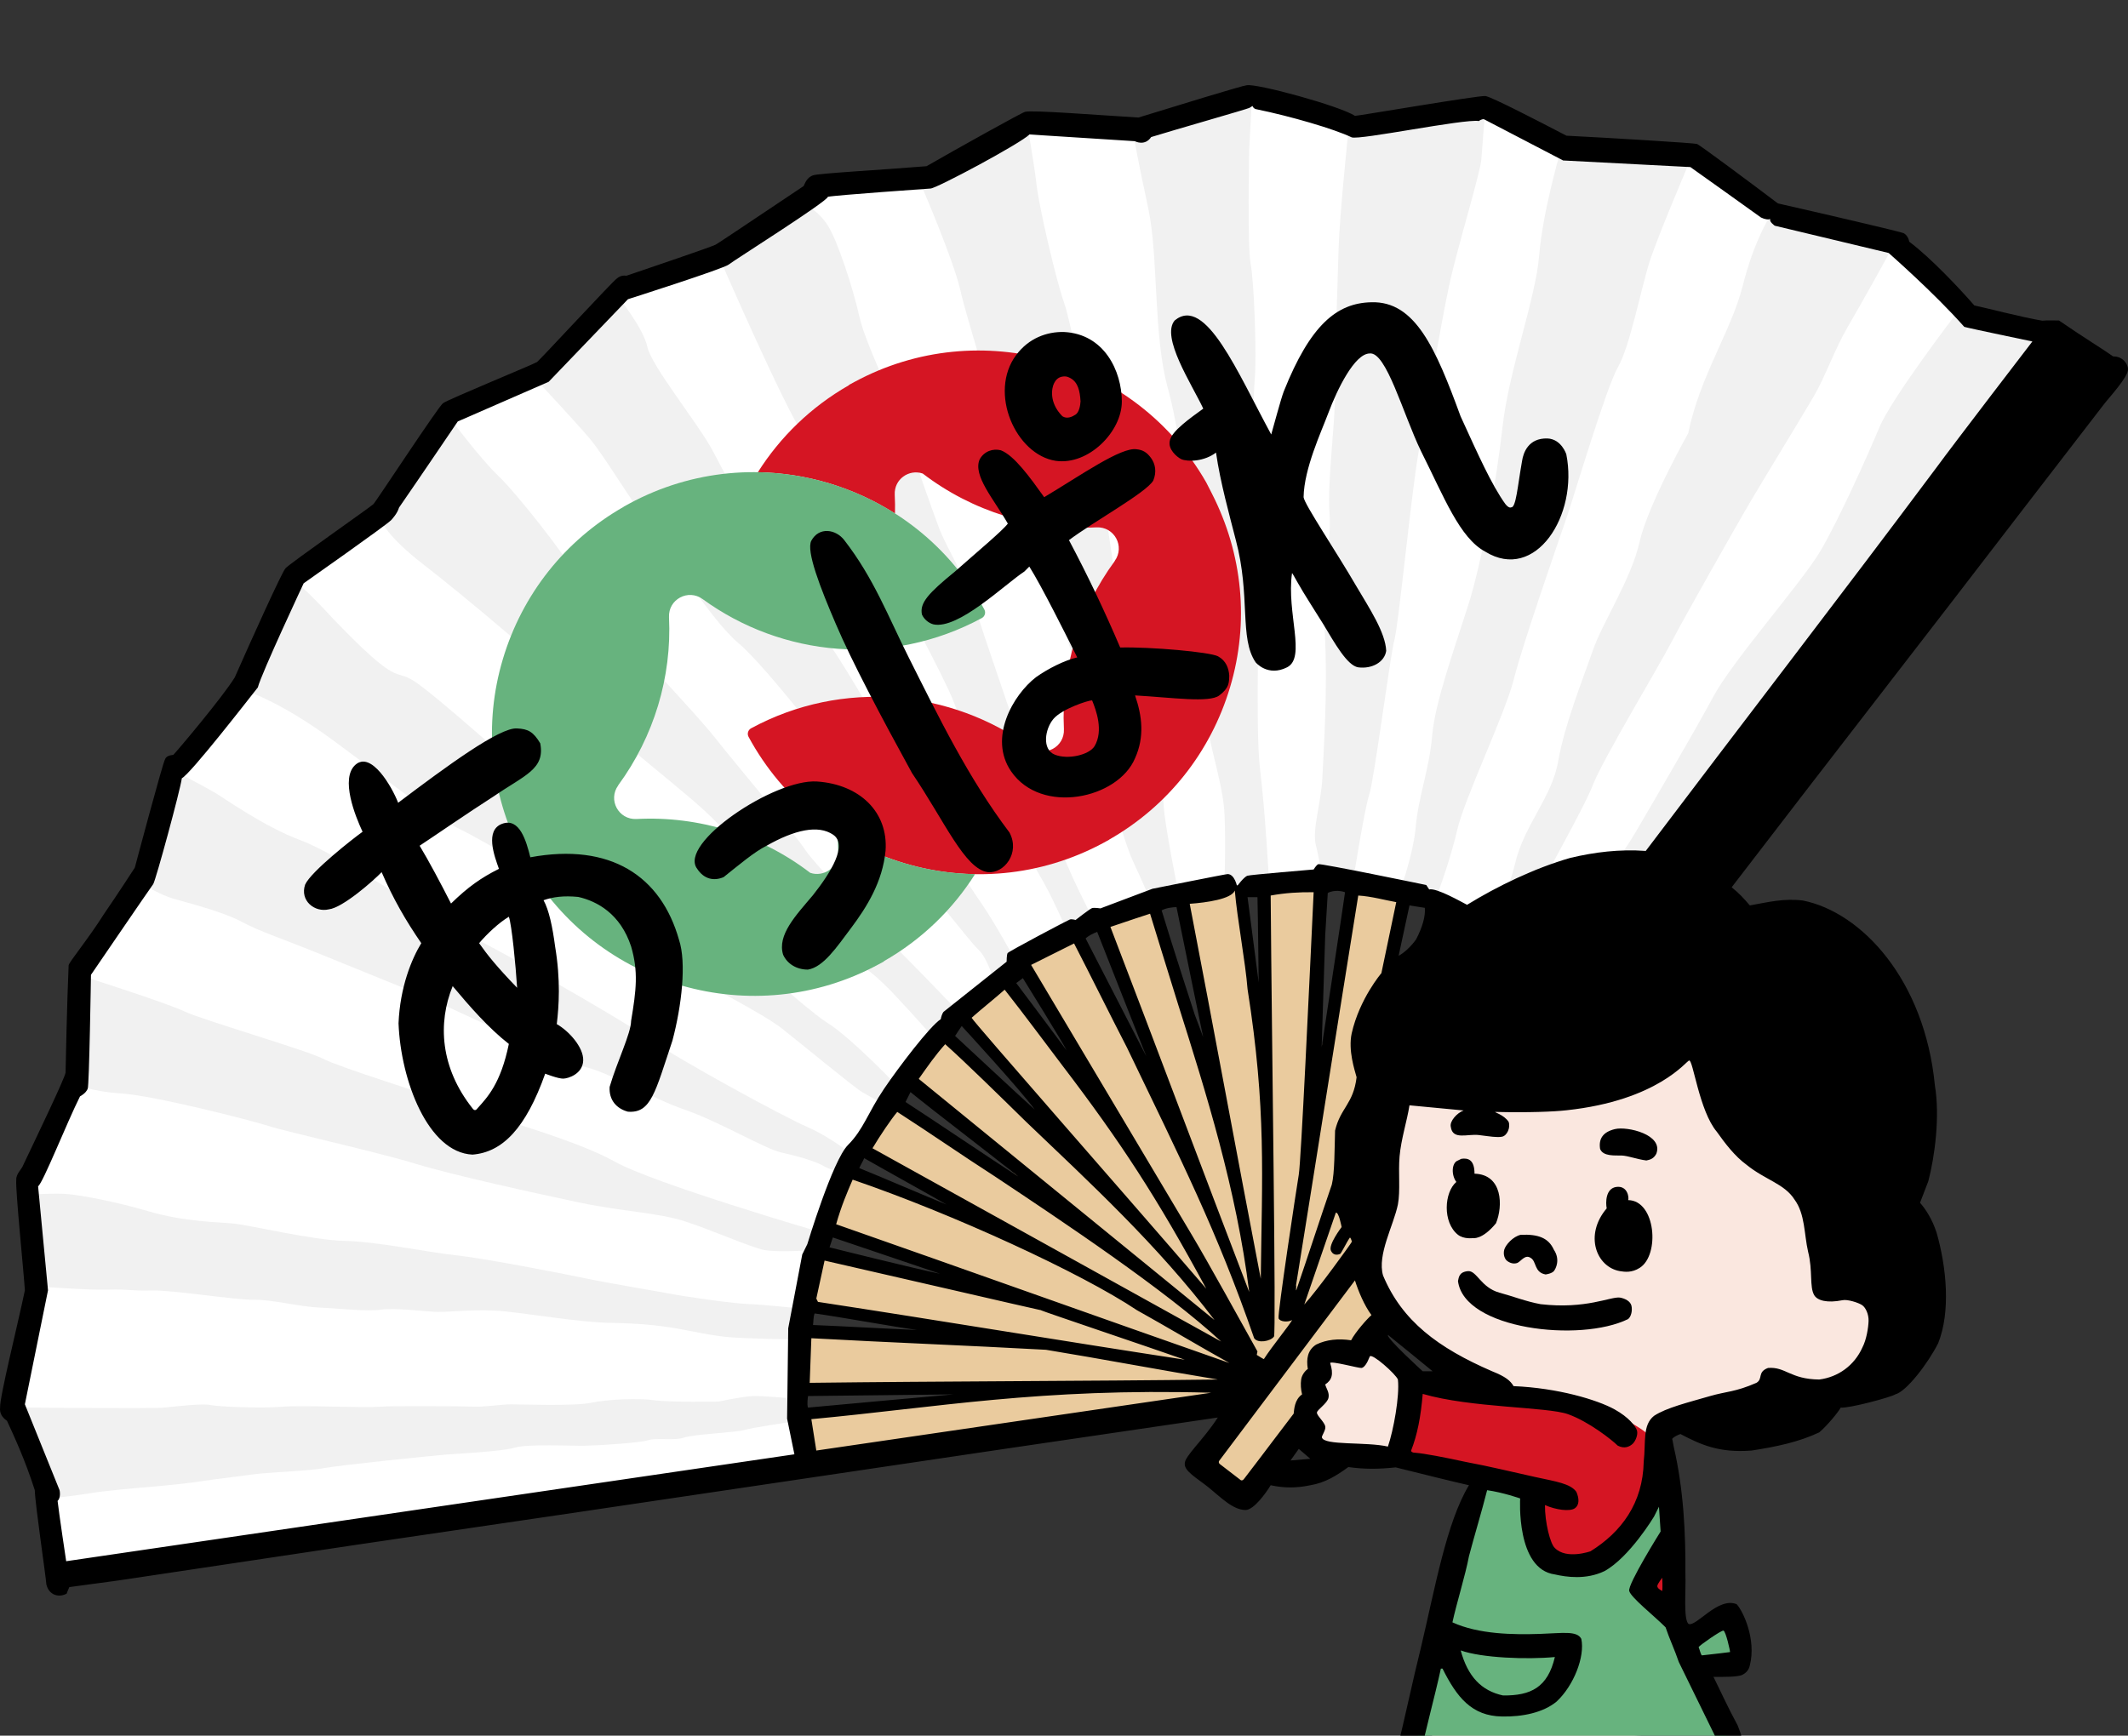 <?xml version="1.0" encoding="UTF-8"?>
<svg id="_レイヤー_1" data-name="レイヤー_1" xmlns="http://www.w3.org/2000/svg" version="1.1" viewBox="0 0 1287.93 1050.731">
  <rect x="0" y="0" width="1287.93" height="1050.731" fill="#333333" stroke="none"/>
  <!-- Generator: Adobe Illustrator 29.7.1, SVG Export Plug-In . SVG Version: 2.1.1 Build 8)  -->
  <defs>
    <style>
      .st0 {
        fill: #67b37e;
      }

      .st1 {
        fill: #d51523;
      }

      .st2, .st3 {
        fill-rule: evenodd;
      }

      .st4 {
        fill: #fff;
      }

      .st5 {
        fill: #fae7df;
      }

      .st3 {
        fill: #f1f1f1;
      }

      .st6 {
        fill: #eacb9e;
      }
    </style>
  </defs>
  <g id="_レイヤー_3">
    <polygon class="st5" points="1000.709 874.356 1009.852 858.814 1076.591 845.1 1135.102 831.387 1146.987 775.618 1107.675 768.305 1093.961 697.909 1049.164 649.454 1023.565 621.113 944.027 654.025 846.204 650.368 827.919 695.166 828.833 744.535 830.662 775.618 845.289 797.56 895.572 836.872 853.871 836.66 827.919 811.274 820.253 819.63 799.776 813.563 795.006 851.5 796.835 868.87 804.149 879.841 845.685 880.109 1000.709 874.356"/>
    <polygon class="st5" points="1069.277 1119.371 1031.793 1053.546 869.06 1041.661 849.861 1115.714 882.773 1140.398 915.685 1123.942 933.97 1080.059 969.625 1077.316 995.224 1116.628 1021.737 1144.969 1069.277 1119.371"/>
    <polygon class="st6" points="752.755 850.725 490.347 885.611 482.005 857.55 618.517 842.382 483.522 840.865 485.038 805.979 613.209 811.288 482.005 790.052 492.622 756.683 609.417 783.985 498.69 742.273 512.341 707.386 617.001 750.615 520.683 696.01 539.644 667.949 635.961 729.38 547.228 652.781 572.255 625.479 650.37 700.561 582.114 614.861 608.658 592.867 661.746 661.882 618.517 582.25 651.887 565.565 701.942 661.882 664.78 557.981 697.391 548.88 733.795 656.573 714.835 542.813 742.896 537.504 749.721 539.021 764.131 637.613 764.131 534.47 800.534 533.712 793.709 667.949 818.736 534.47 850.589 542.054 835.421 603.485 858.173 578.458 867.274 544.33 884.717 556.464 843.005 670.983 823.286 751.374 825.562 769.575 837.696 795.361 820.253 819.63 799.776 813.563 788.4 863.617 754.272 904.571 724.694 885.611 752.755 850.725"/>
    <polygon class="st6" points="1241.692 203.59 1274.687 226.026 1038.446 540.135 1000.172 522.977 1241.692 203.59"/>
    <path class="st0" d="M1007.918,896.329l6.131,35.034-.876,35.91,4.379,24.524,28.903-13.138,6.131,26.276-26.276,2.628,20.145,46.42s-94.592,59.558-190.937,8.759l28.903-135.758,13.138-34.158,29.779,10.51-.876,22.772s23.648,64.813,81.455-29.779h0Z"/>
    <path class="st1" d="M1008.147,881.998s-8.816-28.966-72.415-33.374c-47.618-3.3-81.861-11.964-81.861-11.964l-8.186,43.449,81.861,23.929s-6.927,44.709,25.818,44.079c32.744-.63,49.117-48.487,49.117-48.487l5.667-17.632h-.001Z"/>
    <polygon class="st1" points="1008.777 933.633 993.034 960.71 1011.925 977.083 1008.777 933.633"/>
    <path class="st4" d="M36.976,954.163l-9.446-53.767-19.618-51.587,14.532-69.751-7.992-65.392,31.969-62.486,4.359-66.845,37.055-58.126,17.438-61.033,45.774-53.767,29.063-63.939,53.82-37.991,37.991-58.569,56.986-28.493,47.488-47.488,63.318-20.578,58.569-41.156,66.483-6.332,61.735-34.825,63.318,4.749,68.066-18.995,60.152,18.995,77.564-11.081,50.654,25.327,72.815,3.166,55.403,33.242,75.981,18.995,47.488,50.654,45.905,3.166-251.687,338.749-107.64,15.829s-91.811-60.152-253.27,12.664c0,0-93.393,69.649-120.303,145.63s-34.825,128.218-18.995,167.792l-454.975,73.241v.002Z"/>
    <path class="st3" d="M29.476,907.203l-21.69-55.152s84.176.844,91.543.082c7.367-.761,23.191-2.569,28.119-1.529,4.928,1.04,31.094,2.058,42.761,1.046,11.667-1.012,50.815.687,59.07-.015,8.256-.703,52.307-.285,58.182-.074,5.875.21,16.511-1.405,22.043-1.396,5.532.009,37.573,1.238,48.066-.922,10.494-2.161,28.924-2.904,38.294-1.569,9.37,1.334,39.207.811,39.207.811,0,0,13.762-3.015,20.384-3.29,6.621-.275,22.755,1.328,22.755,1.328l1.925,14.047s-25.773,3.826-29.788,5.166c-4.015,1.34-31.044,2.585-36.35,4.553-5.306,1.969-16.595-.028-21.699,1.597s-30.013,3.188-38.411,3.346-34.363-1.204-42.191,1.133-35.403,3.724-41.68,4.2c-6.278.477-64.67,6.426-73.529,8.16-8.859,1.733-34.799,2.693-41.823,3.656s-23.392,2.913-31.505,4.16c-8.113,1.247-21.414,2.687-31.103,3.473s-30.156,2.643-37.381,3.95c-7.225,1.306-25.199,3.239-25.199,3.239h0Z"/>
    <path class="st3" d="M20.787,778.664s33.676,2.532,44.887,2.065c11.211-.466,13.538.896,26.254.529s49.783,5.713,61.576,5.587c11.793-.126,27.219,4.219,40.175,4.775s28.241,2.474,36.784,1.227,27.418,1.211,34.357,1.368c6.94.157,24.608-1.997,40.815-.32,16.206,1.677,46.093,6.678,63.903,6.95,17.81.273,29.504,1.651,38.771,3.171s22.947,4.843,34.981,5.64,36.784,1.227,36.784,1.227l3.963-18.775s-22.805-2.416-31.249-2.673c-8.444-.257-36.585-4.235-46.433-6.096-9.849-1.861-37.649-6.421-52.251-9.503-14.602-3.082-62.341-12.286-78.547-13.963s-47.497-8.281-66.812-8.654c-19.314-.372-57.687-9.56-67.294-10.499-9.607-.938-29.844-1.069-51.187-7.317-21.343-6.248-40.458-9.628-48.561-10.467s-26.013.393-26.013.393l5.1,55.333-.003.002Z"/>
    <path class="st3" d="M45.125,656.124s8.691,4.548,28.47,5.858,78.593,16.286,89.032,19.696,67.309,16.166,88.825,22.818,73.25,18.023,99.235,23.508c25.985,5.484,47.276,6.057,63.657,11.324,16.38,5.267,39.939,15.818,48.198,17.41s29.688.083,29.688.083l2.84-11.313s-99.696-29.184-122.881-42.22c-23.185-13.036-71.658-26.282-93.744-33.809s-73.308-23.464-82.804-28.484-73.711-23.7-84.248-28.789-65.216-22.51-65.216-22.51l-1.052,66.428h0Z"/>
    <path class="st3" d="M86.972,535.728s10.468,6.13,17.853,8.292,30.011,7.842,41.52,14.041c11.509,6.199,22.184,9.206,49.67,20.435s50.711,20.504,63.733,25.967c13.021,5.463,78.256,37.175,95.108,41.636,16.852,4.461,39.732,18.941,59.569,25.691s48.825,23.725,57.889,25.789,20.377,4.904,26.417,8.44c6.039,3.536,12.757,3.145,12.757,3.145l5.423-9.26s-13.482-11.139-28.114-17.545c-14.632-6.406-76.203-39.757-97.001-54.099s-97.197-57.458-112.231-64.099c-15.035-6.641-75.082-47.211-97.335-55.376-22.253-8.165-46.605-25.669-52.644-29.206-6.039-3.536-22.615-12.162-22.615-12.162l-19.997,68.31h-.002Z"/>
    <path class="st3" d="M150.401,418.787s19.75,6.234,51.211,29.396c31.46,23.162,58.434,44.882,76.413,53.633,17.98,8.751,60.254,34.692,72.531,43.065,12.277,8.374,33.332,26.036,54.507,38.435,21.175,12.4,56.435,30.085,68.195,39.341s43.693,35.657,48.546,38.499c4.853,2.842,14.375,7.825,14.375,7.825l7.158-11.211s-27.844-29.338-42.584-38.562c-14.741-9.224-70.881-61.057-86.536-73.779-15.655-12.722-68.139-50.565-82.836-63.91-14.697-13.346-68.342-61.347-80.876-69.28-12.535-7.933-8.104,4.733-48.621-37.358,0,0-22.002-24.14-23.734-22.192s-27.746,66.098-27.746,66.098h-.003Z"/>
    <path class="st3" d="M230.794,315.39s3.457,9.305,25.112,26.045c21.655,16.74,81.203,65.817,98.692,86.207,17.489,20.389,63.952,53.686,80.059,71.236,16.107,17.55,48.505,55.803,67.138,70.774,18.633,14.97,24.052,16.114,39.09,32.024s25.23,27.966,25.23,27.966l15.91-15.038s-19.443-20.519-31.588-32.705c-12.145-12.186-56.634-57.519-63.047-67.363s-40.635-50.18-54.033-67.159c-13.398-16.979-50.146-54.734-55.49-62.938-5.344-8.203-23.092-24.685-29.375-36.483-6.284-11.798-35.972-49.479-47.048-60.024-11.076-10.545-29.818-35.727-29.818-35.727l-40.831,63.184h0Z"/>
    <path class="st3" d="M325.618,231.055s23.092,24.685,31.459,34.658,23.201,34.897,36.156,52.631c12.955,17.734,37.409,57.423,53.774,71.066,16.366,13.643,66.308,77.391,69.255,86.22,2.948,8.83,32.248,52.372,38.294,55.912s31.642,37.81,37.558,43.304,9.674,19.872,9.674,19.872l15.835-7.979s-15.774-28.518-22.942-38.804c-7.169-10.287-42.126-63.231-48.464-80.134-6.338-16.904-34.624-63.911-42.862-75.838-8.237-11.927-23.071-36.85-35.271-54.142-12.199-17.292-28.157-48.961-36.891-65.239-8.734-16.277-37.041-51.12-39.417-62.659-2.376-11.539-18.354-31.043-18.354-31.043l-47.804,52.175h0Z"/>
    <path class="st3" d="M436.741,159.131s38.491,88.501,49.622,104.152,31.99,56.28,42.051,70.29c10.062,14.01,44.244,78.677,48.886,91.544,4.643,12.867,25.999,57.846,32.282,69.643,6.284,11.798,16.842,30.158,22.813,40.758,5.97,10.6,15.828,33.624,15.828,33.624l14.453-10.818s-17.469-32.555-22.922-50.97-21.724-51.283-23.16-59.228-22.016-64.647-25.774-79.025-18.279-38.103-22.609-49.772-13.929-38.6-18.442-53.421-25.372-55.449-29.627-74.177-13.098-45.217-18.755-54.619c-5.657-9.402-14.412-13.513-14.412-13.513l-50.234,35.53v.002Z"/>
    <path class="st3" d="M557.593,112.185s19.402,44.85,23.657,63.578,20.873,70.065,24.501,86.397c3.629,16.332,20.171,74.729,31.098,99.393,10.926,24.665,25.386,84.886,28.96,96.112,3.574,11.226,13.908,50.765,19.749,63.319s12.308,27.503,12.308,27.503l15.706-6.025s-8.877-43.76-9.299-55.17c-.422-11.41-9.613-56.368-11.546-68.663s-17.503-49.826-17.482-61.991-12.281-81.271-12.778-85.621-13.867-75.096-18.51-87.963c-4.643-12.867-15.031-57.512-16.522-70.562-1.491-13.05-5.487-35.686-5.487-35.686l-64.354,35.38h0Z"/>
    <path class="st3" d="M686.293,83.027s2.247,13.493,8.564,42.562c6.318,29.069,3.084,77.915,11.982,109.51s14.215,93.566,18.966,116.644c4.752,23.078-.102,60.827,4.207,84.661,4.309,23.834,10.334,39.539,11.124,57.253.79,17.714-.136,43.556-.136,43.556l26.986-4.493s-2.076-39.778-5.371-67.077.497-108.291-1.933-124.936c-2.43-16.645-2.675-95.942-1.327-110.374,1.348-14.432-.34-60.072-2.403-70.413s-.892-69.528-.892-69.528l1.498-28.552-71.264,21.186h-.001Z"/>
    <path class="st3" d="M816.022,79.841s-5.317,50.67-5.855,70.651c-.538,19.981-2.315,64.606-2.097,85.029.218,20.423-4.82,55.02-3.404,75.13,1.416,20.11-5.222,31.445-3.016,69.269,2.206,37.824-.694,75.702-1.287,90.577-.592,14.875-6.42,31.758-3.914,41.344,2.505,9.585,3.996,22.636,3.996,22.636l17.898,2.362s7.455-47.389,10.368-55.83c2.914-8.442,12.622-83.94,15.222-93.579s10.171-88.419,14.562-113.247,13.874-79.147,18.449-100.823c4.575-21.676,19.089-68.99,19.606-76.805s2.383-30.063,2.383-30.063l-82.912,13.35h0Z"/>
    <path class="st3" d="M943.831,93.797s-10.144,34.651-12.268,60.807c-2.124,26.155-18.333,69.432-22.173,103.716-3.84,34.284-12.492,81.986-20.92,108.509s-19.954,58.336-21.69,78.63-8.319,36.735-9.926,55.075c-1.607,18.34-11.103,43.222-11.103,43.222l21.676,4.575s9.939-25.638,14.385-45.36,28.988-70.297,34.318-91.53,27.626-85.301,31.997-97.964c4.371-12.662,24.086-79.256,31.166-91.347s14.201-48.512,19.143-63.884,23.991-60.031,23.991-60.031l-78.596-4.418h0Z"/>
    <path class="st3" d="M1070.843,131.641s-9.163,13.915-16.08,41.323-25.999,54.796-32.99,89.263c0,0-24.467,43.515-29.484,65.947-5.017,22.432-22.459,48.75-28.286,65.634-5.827,16.883-17.094,44.788-20.913,66.907s-20.614,38.668-26.074,61.855c-5.46,23.187-13.221,27.776-13.221,27.776l-2.104,13.99,14.487,6.454s8.094-15.556,12.778-27.02,29.022-53.026,35.162-68.711c6.141-15.685,39.199-70.406,47.294-85.962,8.094-15.556,39.199-70.406,47.164-84.008s30.846-50.942,38.811-64.544c7.965-13.602,12.465-28.218,21.315-43.331,8.85-15.113,24.91-44.271,24.91-44.271l-72.768-21.302h-.001Z"/>
    <path class="st3" d="M1183.512,190.515s-38.661,50.425-46.129,68.377-24.488,55.681-35.55,74.572c-11.063,18.892-53.06,66.348-64.694,87.949-11.634,21.601-37.3,65.429-47.035,82.054s-33.869,49.172-36.966,54.462c-3.098,5.29-10.933,16.938-10.933,16.938l-15.671,23.296-39.621,58.996,23.596-12.567,331.416-441.183-58.411-12.894h-.002Z"/>
    <g id="_ガイド">
      <g>
        <path class="st1" d="M517.163,231.21l-3.371,1.822.075.139c-23.174,13.231-41.782,31.52-55.184,52.717,29.394.5,58.197,9.159,82.988,24.959.076-3.751.056-7.51-.147-11.276-.499-9.538,8.71-15.732,16.941-12.897,29.992,22.977,67.438,34.566,105.13,32.578,10.862-.524,17.427,11.594,11.032,20.383l.059-.002c-.029.03-.051.073-.073.115-21.525,29.343-32.451,65.348-30.702,101.653.529,10.844-11.62,17.35-20.391,10.961-47.86-34.859-113.454-41.447-168.913-11.472-1.86,1.005-2.554,3.333-1.549,5.193,41.585,76.912,137.974,105.683,214.892,64.109l3.358-1.845-.025-.046c35.548-20.295,61.444-52.946,73.202-92.301,11.736-39.312,7.621-80.691-10.971-117.145l-3.481-6.83c-42.532-74.357-137.104-101.767-212.871-60.815h.001Z"/>
        <path class="st0" d="M380.869,304.876l-3.358,1.845.025.046c-35.548,20.295-61.455,52.952-73.202,92.301-11.736,39.312-7.621,80.691,10.971,117.145l3.47,6.836c42.532,74.357,137.104,101.767,212.883,60.809l3.371-1.822-.075-.139c23.174-13.231,41.782-31.52,55.184-52.717-29.394-.5-58.197-9.159-82.988-24.959-.076,3.751-.056,7.51.147,11.276.499,9.538-8.71,15.732-16.941,12.897-29.992-22.977-67.438-34.566-105.13-32.578-10.862.524-17.427-11.594-11.032-20.383l-.059.002c.029-.03.051-.073.073-.115,21.525-29.343,32.451-65.348,30.702-101.653-.529-10.844,11.62-17.35,20.391-10.961,47.86,34.859,113.453,41.447,168.913,11.472,1.86-1.005,2.554-3.333,1.549-5.193-41.585-76.912-137.985-105.676-214.892-64.109h-.002Z"/>
      </g>
    </g>
    <path class="st6" d="M1011.951,518.678c13.358,3.515,23.201,9.843,23.201,9.843l232.01-301.614-23.201-15.467-232.01,307.238h0Z"/>
  </g>
  <g id="_レイヤー_2">
    <path class="st2" d="M1278.969,215.794c-6.345-4.553-16.736-10.712-32.809-21.762,0,0-7.934-.205-10.104.11-12.349-2.056-34.469-7.873-41.113-9.209-9.004-10.34-26.173-28.627-39.366-38.591-.923-4.244-3.521-5.199-3.521-5.199-1.196-.772-51.002-12.334-76-18-16.332-12.332-47.326-35.437-49-36s-52.336-3.667-79-5c-15.999-8.333-45.167-23.46-49-24s-77.601,12.13-79,12c-8.878-5.93-59.277-19.702-65.502-18.543-2.732.219-43.833,12.877-65.498,19.543-22.998-1.333-65.046-4.705-68.724-3.417-1.619.302-39.895,21.555-59.56,32.887-23.664,2-65.545,4.306-68.716,5.53-2.746,1.024-4.166,2.918-5.689,6.505-16.998,11.332-50.853,34.152-53.311,35.495-2.562,1.354-39.743,13.984-53.912,18.782-3.55-.592-5.542,1.548-5.917,1.775-2.194,1.332-46.429,49.167-48.171,50.443-1.742,1.276-53.995,22.655-57,25-3.005,2.344-40.395,59.341-42,61s-50.938,36.132-53.298,38.923c-2.36,2.791-20.703,43.413-30.702,66.077-7.439,12.014-34.274,43.823-37.138,46.838-2.228.244-4.271.772-4.975,2.563-1.24,1.397-18.346,65.715-18.346,65.715,0,0-10.529,16.27-18.541,27.884-9.889,15.673-21.371,29.343-21.526,31.292-.963,21.728-1.805,61.59-1.849,64.847-.036,2.612-17.997,39.972-25.533,55.84-1.078,3.018-4.527,5.39-4.312,9.27-.595,5.382,4.775,58.467,5.22,66.751C10.39,803.473-.184,845.415.056,852.142c-.352,3.026.941,5.829,4.175,7.985,4.278,9.321,11.132,24.084,16.825,42.015.269,9.217,6.678,51.906,7,57,1.614,6.837,7.919,8.174,12.393,5.543-.216,0,1.509-3.88,1.509-3.88,10.818-1.557,25.512-3.339,34.098-4.663,46.662-6.999,93.338-14.001,140-21,173.316-25.331,347.684-51.669,521-77-8.937,13.817-20.424,23.705-20,28-.337,4.478,7.695,8.939,14,14,7.761,6.229,15.09,14.068,23,14,5.044-.371,12.209-10.394,15-15,7.835,1.697,15.277,1.838,24,0,9.065-1.508,15.868-5.846,23-11,9.522,1.315,17.884,1.337,28.66.195,16.377,4.045,33.281,8.308,44.34,10.805-13.567,22.334-20.617,62.604-29,98-5.333,21.331-9.667,42.669-15,64,2.679,5.04,6.264,7.707,12,10-4.941,4.823-6.935,14.635-12,33-4.799,10.167-19.881,36.695-19.635,42.228-.738,5.041,10.035,16.868,20.635,23.772,11.506,7.494,31.248,11.39,37,9,4.78-1.392,19.407-26.558,33-48,10.459-17.953,17.46-34.204,25-44,10.485.701,15.546.378,25,0,10.633,14.43,16.483,21.459,34,40,17.561,22.809,28.603,51.909,38,54,4.531,1.986,16.206-5.38,30-13,11.587-7.452,21.58-16.054,22-18,1.102-3.882-5.474-16.619-8-23-12.879-26.253-25.099-48.784-37-62,4.421-2.551,7.906-5.566,9-8,.945-4.385-.421-7.503-2.343-12.552-5.67-10.392-11.497-23.106-14.657-29.448,5.952.064,13.589.108,17-1,2.954-1.358,4.469-3.374,5-6,3.986-15.622-4.077-32.845-8-37-11.278-4.544-24.193,13.605-29,12-3.342-2.161-1.614-20.844-2-30,.192-25.042-1.131-51.623-7-77-.377-1.507-.555-3.545-1-5,.517-1.077,3.389-2.48,5-3,12.405,6.516,23.398,11.501,43,10,15.251-2.31,28.944-5.291,41-11,4.941-4.163,11.632-12.426,13-15,5.06.541,30.487-6.306,33-8,6.791-1.736,19.758-18.693,26-31,7.586-19.095,5.089-45.747-1-67-2.6-8.037-6.756-14.374-10-18,1.667-4.333,3.333-8.667,5-13,3.91-14.812,7.141-39.142,4-58-6.189-63.888-44.298-104.917-80-112-11.543-1.373-20.66.942-32,3-3.544-4.128-6.322-7.232-11-11,58.994-76.992,119.006-154.008,178-231,15.665-20.331,31.335-40.669,47-61,3.338-4.417,15.116-16.975,14.87-21.652,0-3.036-3.2-7.877-8.957-7.696h0ZM489.056,845.142l88.152-1s-85.039,7.638-88.152,8c-.846-1.779,0-7,0-7ZM494.056,878.142c-1-6-2-13.001-3-19,76.015-7.063,138.318-18.928,242-16-77.659,11.332-161.341,23.668-239,35h0ZM490.056,837.142c.333-8.999.667-18.001,1-27,48.328,2.667,93.672,4.333,142,7,32.663,5.333,71.337,12.667,104,18-81.325,1-165.675,1-247,2h0ZM763.056,774.142c-14.332-74.326-28.668-152.674-43-227,10-.686,25.365-2.861,27.284-8.044,1.454,17.14,6.482,43.604,7.716,59.679,11.466,72.623,8.722,113.183,8,175.366h0ZM755.056,543.142h6c.333,12.665.725,51.594.725,51.594,0,0-5.059-38.929-6.725-51.594ZM728.197,627.85l-5.141-13.708s-13.667-42.002-20-63c3.025-1.721,7.533-1.925,9-2,4.333,21.665,16.141,78.708,16.141,78.708ZM713.056,608.142c16.932,53.586,35.138,111.229,43,174-27.997-72.993-56.003-148.007-84-221,9.438-3.279,24-8,24-8,0,0,13.071,42.567,17,55ZM693.687,639.305c-9.999-19.332-26.632-51.831-36.631-71.163,1.667-1.667,4.389-2.979,7-4,8.333,20.998,21.298,54.165,29.631,75.163ZM682.056,634.142c32.915,68.522,54.226,110.332,77,176,2.231,3.262,9.887,1.908,12-1,1.384-1.971-1.333-178.009-2-267,8.791-1.6,17.262-2.123,26-2-2.667,56.661-7.588,162.529-9,171s-12.99,84.826-12.219,86.948,5.588,2.509,8.219,1.052c-2.016,3.551-12.457,16.304-17.123,23.637-.504-.096-4.311-2.541-4.311-2.541l.435-2.096c-8.66-15.55-30.196-54.65-40-71-32.33-54.328-64.67-108.672-97-163l26-13c9.333,17.998,22.667,45.002,32,63h-.001ZM822.056,542.142c7.783.432,16.516,2.878,23,4-3,14.332-9,43-9,43,0,0-13.219,15.422-17.978,36.469-2.202,10.3,1.791,22.182,2.978,26.531-1.961,16.277-9.801,18.513-13.03,32.316-.333,10.999-.226,25.639-1.97,32.684-6.999,20.331-14.524,43.668-21.523,64-.333,0,.19-3-.143-3,12.666-78.659,25.001-157.341,37.667-236h0ZM799.9,634.071l2.156-67.929,1.55-25.543s4.321-2.572,10.45-.457c-.321,3.216-14.156,93.929-14.156,93.929h0ZM805.512,757.092c1.657,3.645,4.874,2.251,5.545,2.05s4.055-7.399,6-10c.465.359,1.118,2.144,1.118,2.601s-21.096,29.681-28.784,37.982c5.999-17.332,13.089-38.239,19.088-55.571,1.807-.677,3.501,8.697,3.501,8.697,0,0-8.125,10.594-6.468,14.24h0ZM645.556,635.906c-6.333-8.666-30.5-40.764-30.5-40.764l4-3s24.131,38.866,26.5,43.764ZM643.056,645.142c35.07,45.996,57.282,79.963,87,135-46.995-54.661-141.073-161.664-142-164,5.999-5.333,14.001-11.667,20-17,13.062,16.602,24.261,31.915,35,46ZM626.246,671.718c-8.999-7.999-46.282-42.91-48.19-44.576,1.141-1.88,4-6,4-6,0,0,35.802,38.895,44.19,50.576ZM621.056,679.142c38.101,36.434,79.686,74.693,114,120-59.661-48.662-119.339-97.338-179-146,5.682-7.999,9.766-14.002,16-21,12.427,11.117,32.761,31.077,49,47ZM616.182,712.235c-16.998-10.999-51.128-34.094-68.126-45.093l3-6c15.998,12.999,49.128,38.094,65.126,51.093ZM602.056,712.142c39.979,26.585,103.675,69.034,137,100-68.993-38.33-142.007-78.67-211-117,4.333-7.333,11.529-17.981,15-22,19.665,12.665,39.335,26.334,59,39ZM572.921,729.226c-11.666-4.666-41.199-17.417-52.865-22.083.667-1.667,2.333-4.333,3-6,10.999,6.333,38.866,21.751,49.865,28.083ZM688.056,793.142c17.998,9.999,38.002,22.001,56,32-77.992-27.331-160.008-56.669-238-84,3.185-11.229,6.787-19.588,10-27,60.544,20.725,138.39,56.506,172,79ZM569.056,771.142c-16.332-3.333-67-16-67-16,0,0,1.333-4,2-6,15.665,5.333,49.335,16.667,65,22ZM629.769,793.124c-.208-.094-.131-.094.287.018.482.129.362.118-.287-.018,2.88,1.305,62.42,21.314,87.287,30.018-71.993-10.999-150.007-24.001-222-35l-1-2c1.667-7.666,3.333-15.334,5-23,40.576,9.222,123.009,28.369,130.713,29.982ZM555.056,805.142c-16.998-.667-46.002-2.333-63-3,.333-1.667.09-4.982,1-7,16.665,2.333,45.335,7.667,62,10ZM781.056,884.142c1.667-2.333,3.333-4.667,5-7,2.333,2,4.667,4,7,6-4,.333-8,.667-12,1ZM791.524,828.768c-1.463.914-3.625,3.491-4.023,6.354-.397,2.863-.194,6.037.555,9.02-4.693,3.229-4.795,9.449-5.081,11.642-6.263,8.083-16.845,22.358-29.919,39.358-.687,1-1.316,1.18-2,1-4.333-3.333-8.667-6.667-13-10-.595-.733-.484-1.51,0-2,26.997-35.997,55.003-73.004,82-109,2.074,6.561,5.619,15.101,10,21-2.48,2.074-9.597,10.09-12.34,15.255-7.588-1.188-14.948-.457-21.165,2.605-5.216,3.362-5.992,8.676-5.028,14.765h.001ZM840.009,875.738c-13.139-3.027-38.936-.482-39.953-5.596-.191-.918,2.478-4.509,2.049-6.511-.413-2.752-5.282-6.751-5.049-8.489-.009-1.624,6.355-5.545,7-9,.63-3.108-1.272-5.373-2-8,4.176-2.785,5.139-6.224,3-13,.626-1.41,17.425,3.24,19,3s3.301-2.615,5-7c1.459-2,15.768,10.776,17,14,1.13,10.021-2.677,30.759-6.047,40.596ZM840.056,808.142c3,2.333,27,22,27,22h-6s-22.429-20.395-21-22ZM923.056,1090.142c-5,10.332-10,19.668-15,30-31.3,10.824-44.11-3.545-50-9-.307-2.713,3.715-19.055,10-34,15.722,4.595,34.545,9.324,56,9,.333,1-1.333,3-1,4ZM1059.056,1112.142c-11.133,12.145-19.305,17.569-38,21-12.771-21.647-30.537-33.786-41-48,24.038-4.104,34.126-8.231,51-14,11.714,11.694,23.225,28.612,28,41ZM1043.056,987.142c1.418.167,4.272,12.931,4,13-.272.068-9.844,1.234-17,2-.706-.353-1.277-3.297-2-5,.34-.912,13.582-10.167,15-10ZM1016.056,1006.142c7.666,15.665,15.334,31.335,23,47-32.892,12.702-56.342,20.494-96.323,20.177-48.688-1.693-66.312-6.583-81.677-16.177-.341-1.723,7.667-31.335,11-47h1c8.637,17.352,17.696,28.729,36,29,12.512.271,24.959-2.39,33-9,10.489-9.74,17.293-27.334,15-38-2.646-5.06-11.308-3.46-25-3-16.073.54-37.18.265-53-7,2.542-11.68,7.854-28.583,10-40,3.175-12.118,7.798-27.287,11-40,9.8,1.393,20,5,20,5,0,0-2.626,42.844,21,46,6.998,1.595,18.851,3.349,30-2,15.188-8.329,30-33,30-33l3-6,1,15s-20.05,32.002-19,36,14.667,14.667,22,22c2.333,6.999,5.667,14.001,8,21h0ZM884.056,999.142c12.637,4.543,40.125,5.61,57,4-4.333,18.41-14.505,23.439-31.407,23.265-13.054-2.828-21.298-11.425-25.593-27.265h0ZM1006.056,955.142s.261,6.427,0,8c-1.205-.586-3.072-1.675-3-3s3-5,3-5ZM1057.056,705.142c11.279,9.16,22.882,11.43,29,21,6.526,8.817,5.79,21.014,8.274,31.69,2.932,11.537.685,21.231,3.726,26.31,1.938,3.173,7.713,4.85,17,3,3.018-.701,9.823,1.483,12,3s3.979,5.58,3.855,9.539c-.125,3.959-1.24,11.31-3.738,16.061-4.855,10.887-14.689,17.958-26.117,19.4-17.624-.173-20.308-7.847-31-7-6.631,2.457-2.887,6.583-7,9-12.87,5.644-18.362,5.191-28,8-13.317,3.881-26.553,7.057-34,12-7.049,5.599-4.887,15.676-6.232,27.751-.505,25.081-13.499,42.592-32.196,54.229,0,0-14.585,5.198-21.572-1.98-2.767-2.338-6.108-15.661-6-26,6.593,2.951,14.995,4.031,18,2s2.689-6.14,1-10c-3.599-5.015-12.195-6.211-25-9-12.374-2.695-27.501-6.445-42.064-9.126-12.85-2.792-24.885-5.114-30.536-5.549-1.74.035-2.505-.73-2.4-1.325,3.825-9.821,5.813-20.35,7.024-34.297,29.188,8.516,75.272,7.752,87.976,12.297s26.767,15.753,30,19c4.155,2.2,7.245.569,9-1s3.44-5.581,2.693-8.103c-.747-2.522-4.892-8.065-13.693-12.897-10.415-5.719-34.13-12.88-61-14-1.97-3.342-4.869-5.757-13-9-32.671-14.15-54.512-30.424-66-58-3.616-12.64,6.362-30.147,9-43,1.566-8.335.166-19.387,1-29,.926-10.664,4.533-21.525,6-31,10.332,1,22.429,2.118,32.762,3.118-3.986,1.483-8.545,6.492-7.762,9.882,1.087,8.266,10.089,4.146,17,5s10.923,1.586,14,1,5.282-5.581,4-9c-2.76-4.328-9.351-6-8-6,19.941.493,35.511-.137,43-1,55.55-5.939,72.758-30.139,74.248-30.124,2.329-.813,6.106,30.519,16.752,43.124,4.987,7.041,10.945,14.865,18,20h0ZM846.488,578.625c2-9.333,4.569-21.151,6.568-30.483,2.333.333,6.952,1.108,9.285,1.441.522,4.967-1.532,11.919-5.245,19.044-3.164,4.492-7.318,8.242-10.608,9.998ZM1171.213,284.1c-56.994,76.326-117.659,154.941-175.157,231.042-15.791-1.152-30.974.714-45.71,4.229-21.406,6.14-43.983,17.03-62.437,28.389-2.999-1.503-18.492-10.436-22.934-9.3l-1.756-2.686s-64.107-13.271-65.394-12.604-2.768,3.203-2.768,3.203c0,0-39,3.248-40,3.769-2.207.635-6.359,6.378-6.359,6.378,0,0-1.453-7.336-5.701-7.367-1.1-.015-45.492,8.9-45.492,8.9l-31.485,11.875s-3.799-.598-5.124-.148-9.904,7.145-9.904,7.145c0,0-2.314-.645-3.449-.296-1.135.349-37.084,19.363-37.699,20.354-.614.991-.599,5.213-.599,5.213l-38.183,30.363s-1.128,1.27-1.676,4.428c-6.568,4.155-25.674,29.348-34.33,42.155-9.761,14.441-12.446,24.613-21.821,34.01-9.375,9.397-24.619,60.053-24.619,60.053l-3.069,6.224-8.492,44.713-.681,54.664,4.421,21.609-440.739,64.727s-4.417-29.325-5.2-36.521c2.19-2.033,1.2-6.479,1.2-6.479l-21-52,14-69-6-63c2.884-1.776,17.404-38.524,25.37-54.414,3.449-1.94,4.286-3.764,4.63-4.586.965-1.568,2-69,2-69,0,0,36.116-52.892,37.68-54.925,1.51-2.265,16.269-56.472,17.32-64.075,5.363-2.722,40.404-47.931,46-55,2.069-8.262,27.724-63.013,27.724-63.013,0,0,49.562-34.849,52.874-38.17.667-.668,3.911-4.224,4.849-7.665,11.212-16.2,35.552-52.152,35.552-52.152l55-24,48-50s57.771-18.392,61-21,59.5-38.064,60-41c4.193-.975,62-5,62-5,3.055.355,55.138-27.574,59.987-32.737l63.824,4.067s5.945,3.285,9.855-2.503c13.244-4.104,58.304-16.981,59.381-17.628,1.248-.666,1.952-1.2,1.952-1.2,0,0,.458,1.777,2.542,2.032,20.638,4.244,46.824,11.859,57.458,16.968,4.796,1.815,68.205-11.345,77.044-9.865,1.466-1.257,2.956-1.135,2.956-1.135l48,25,77,4s40.793,29.015,42.725,30.519c2.406,1.187,4.517,1.443,5.664.87-.949,1.582,2.69,4.114,2.69,4.114l68.921,16.497s27.444,24.011,45.762,44.722c.913.457,41.238,8.857,41.238,8.857,0,0-46.553,60.626-58.843,77.378l.002.002Z"/>
    <path class="st2" d="M977.421,683.53c-7.495,1.809-9.918,6.06-9,12,1.791,4.689,9.198,3.884,13,4s9.378,2.296,15,3c1-.333,4.108-.357,6-4,4.57-11.628-17.505-16.809-25-15ZM891.421,749.53s5.65,1.23,14-9c4.29-10.349,4.113-29.511-13-30-.003-8.469-3.882-9.629-8-9-.667.333-1.333.667-2,1-3.919,1.343-4.146,8.798-1,13-7.389,6.296-8.44,24.503,1,32,3.615,2.784,9,2,9,2ZM985.421,726.53c.601-1.324-.223-8.785-7-8s-6.654,9.67-6,13c-13.721,16.127-6.329,35.497,8,38,2.842.446,7.158,1.108,12-2,12.33-7.781,9.679-40.765-7-41ZM912.421,763.53c2.192,1.523,4.305,1.646,6,1,2.299-1.148,4.693-5.301,8-3,3.593,1.998,2.001,8.755,9,10,.333,0,3.794-.56,5-2,1.206-1.441,4.045-6.991,0-13-3.179-7.017-9.278-9.47-20-9-4.72,1.004-9.211,6.133-10,9s.251,5.899,2,7ZM980.421,785.53c-5.778-.68-20.441,7.179-48,4-8.938-1.646-16.357-4.668-25-7-11.174-3.096-13.681-13.508-19-13s-5.486,3.668-6,6c3.658,29.281,73.923,37.353,103,23,1.93-1.661,2.605-5.262,2-8s-3.747-4.412-7-5Z"/>
    <path class="st2" d="M947.973,274.987s-2.928-9.179-11.392-9.549c-11.605-.362-14.636,8.732-15.368,13.54-2.718,15.261-3.658,28.64-6.65,28.147,0,0-1.202.935-3.59-2.139-8.386-11.844-16.076-29.1-27-53-15.016-41.057-27.443-69.807-54-69-20.85.431-36.929,13.688-53,54-1.728,4.419-6.441,22.217-7.591,26.045-20.239-37.215-39.707-84.44-58.409-69.045-8.518,10.011,10.184,38.341,17.29,53.394-7.465,5.434-19.419,13.723-20.29,19.606-1.06,4.908,4.013,9.529,7,11,4.115,1.759,14.063,1.326,21-4,2.588,18.11,8.282,38.407,12,53,9.034,33.956,1.984,59.369,12,74,0,0,7.298,8.916,19,3s-.425-32.948,3-57c.333,0,2.195,3.728,3,5,4.704,8.378,10.46,17.032,16,26,6.866,11.448,14.401,24.895,21,26,8.552,1.134,16.06-3.274,17-10-.493-11.141-10.152-25.692-18-39-12.343-21.266-31.583-49.736-32-54,.292-17.347,10.702-39.519,15-51,5.392-14.403,15.922-35.922,25-36,10.021-1.227,20.147,36.471,31,59,14.023,27.892,23.437,52.729,39,61,30.297,18.672,56.42-22.083,49-59h0ZM638.973,278.987c19.868,2.822,40.076-17.74,40-36s-10.53-40.806-35-42c-10.345-.265-21.357,3.697-29,14-16.859,22.727-.24,60.3,24,64ZM637.973,231.987c.869-1.84,2.458-3.611,5-4s3.727.328,5,1c4.388,2.49,5.643,7.592,6,14-.137,2.579-.889,6.623-3,8s-5.217,2.817-8,1c-8.407-8.544-6.368-17.378-5-20ZM737.224,397.34c-4.839-2.627-40.737-5.796-59.251-5.353-9.376-21.986-19.509-43.36-31-65,15.044-11.299,46.447-28.54,51-36,2.228-5.378,1.221-10.195-1.323-13.711s-5.092-4.925-8.677-5.289c-9.4-1.519-33.868,15.779-56,29-8.573-11.993-18.159-25.304-26.214-28.389-4.756-1.211-10.027.514-12.786,5.389-4.437,9.817,8.697,24.436,17,39-3.312,4.4-18.642,17.185-32,29-16.042,13.112-21.441,18.979-20,26,1.273,2.949,4.162,5.287,7,6,15.096,3.172,43.052-24.145,55-32l3-3c7.415,11.751,22.327,41.624,29,55-7.46,1.649-17.779,6.824-25,12-13.879,10.733-28.886,36.806-15,57,18.296,26.609,64.724,16.587,75-8,5.784-12.849,4.327-25.381,0-38,22.714,1.299,44.977,4.615,51,0s5.856-7.619,6-12c-.277-4.375-1.91-9.02-6.749-11.647ZM662.482,451.684c-3.328,5.412-16.218,8.344-24.092,5.171-7.874-3.173-5.994-15.513-.823-21.624s21.116-11.286,23.405-11.244c2.413,5.911,7.033,18.295,1.509,27.697h0ZM549.973,397.987c-12.42-24.686-21.068-47.899-39-71-5.093-6.632-15.303-8.239-19.936.364-3.235,6.238,5.436,28.51,14.936,50.636,9.442,22.158,27.348,56.026,46,90,19.835,29.29,31.95,58.23,46,60,9.648.93,19.629-11.559,13-24-24.906-32.894-42.947-70.117-61-106ZM320.973,518.987c-2.474-9.838-6.454-24.132-17.027-20.287s-4.801,19.405-1.973,27.287c-10.789,5.394-18.643,10.909-29,21-6.16-12.086-13.702-26.29-19-35,9.228-6.064,28.586-19.495,45-30,18.629-12.797,31.03-16.312,28-32-4.196-7.005-7.36-8.685-14-9-10.411-.88-42.811,22.978-72,45-3.884-10.033-16.338-31.318-25.793-23.061-9.455,8.256-.094,31.322,4.261,40.617-5.428,3.872-31.161,23.97-34.757,31.961-3.329,9.721,5.726,17.046,14.347,14.996,8.497-.973,27.274-17.588,31.942-22.512,7.037,16.188,14.453,29.098,24,43-5.802,9.515-12.85,26.452-13.766,48.49,1.304,34.638,17.877,78.291,44.766,79.51,18.064-1.447,32.19-15.773,44-49,0,0,7.879,3.109,11,3s11.733-2.914,12-11-8.898-18.031-16-22c1.291-10.725,2.411-26.52-1-47-1.568-11.898-3.724-22.092-7-28,5.63-2.003,12.231-2.869,21-2,11.297,2.554,25.519,10.144,32,30,4.438,15.204,3.128,26.303,0,45-.059,7.617-8.565,24.826-13,40-.489,7.929,4.151,13.126,11,15,14.102,1.14,16.522-11.74,27-43,5.614-21.053,8.58-47.134,4-61-10.879-38.617-41.477-58.962-90-50h0ZM288.973,670.987c-1.025,1.446-2.027,1.346-3,0-19.492-24.602-21.119-51.631-12-74,10.5,12.575,21.866,25.524,34,35-4.949,24.124-13.095,32.392-19,39ZM289.973,570.987c4.94-5.821,11.99-12.392,18-16,1.701,4.44,4.208,29.863,5,43-12.708-13.181-18.104-20.072-23-27ZM494.539,473.118c-25.809-1.765-84.366,37.578-72.566,52.869,4.129,6.279,10.126,7.539,16,5,9.412-7.488,18.507-15.253,26-19,16.954-9.625,31.227-12.84,40.271-6.663,9.044,6.176-1.477,23.028-12.271,36.663-10.256,12.157-21.716,24.056-18,36,2.518,5.555,8.203,9.014,15,9,9.395-1.529,17.356-13.49,26-25,9.656-12.858,19.208-28.145,21-47,1.657-23.353-15.626-40.104-41.434-41.869h0Z"/>
  </g>
</svg>